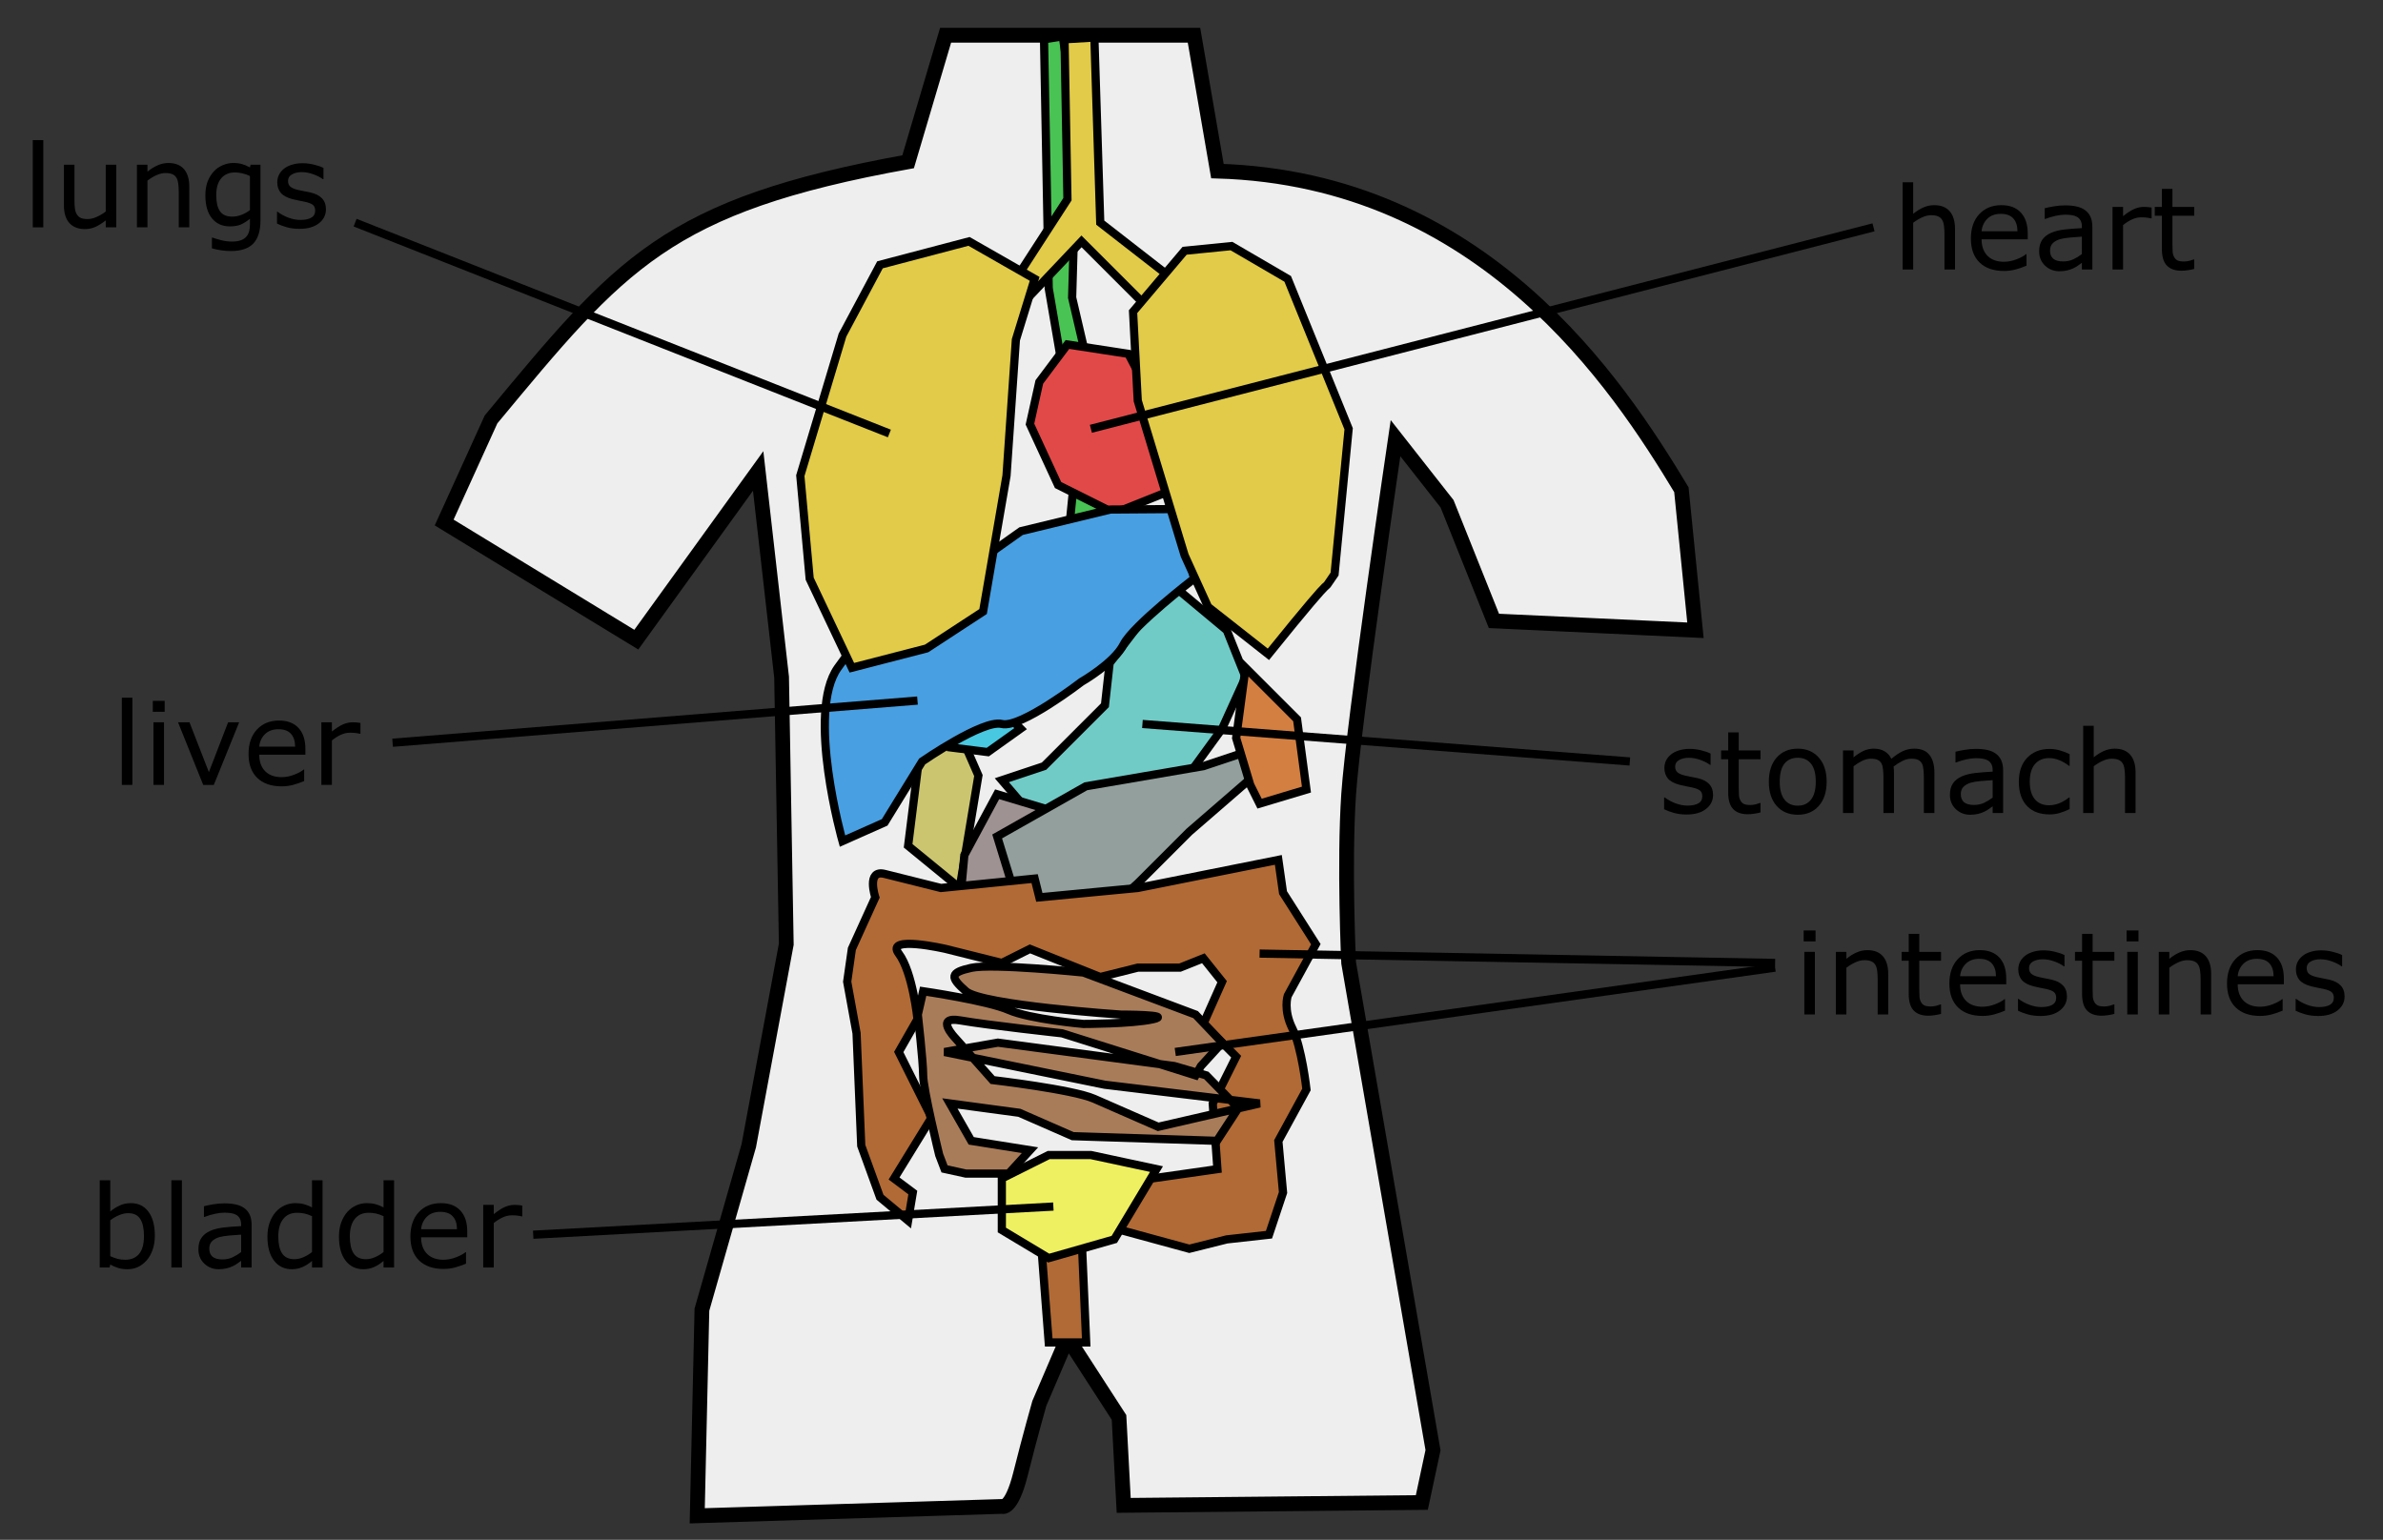 <?xml version="1.0" encoding="UTF-8"?>
<svg width="410mm" height="265mm" version="1.1" viewBox="0 0 1452.8 938.98" xmlns="http://www.w3.org/2000/svg">
<rect x="0" y="0" width="1452.8" height="938.98" fill="#333333" stroke="none"/>
<g transform="translate(1182.2 -180.89)">
<path d="m-605.71 202.36h151.43l14.286 82.857c161.9 4.762 243.81 129.52 282.86 194.29l8.571 85.714-122.86-5.714-28.571-71.429-31.429-40s-25.714 174.29-28.571 217.14c-2.857 42.857 0 102.86 0 102.86l51.429 297.14-6.819 31.887-181.75 1.752-2.857-53.639-31.429-48.571-17.143 40s-5.714 20-11.429 42.857c-5.714 22.857-11.429 20-11.429 20l-185.71 5.714 2.857-125.71 28.571-100 22.857-122.86-2.857-162.86-14.286-125.71-74.286 102.86-117.14-71.429 28.571-62.857c79.048-95.238 106.67-130.48 254.29-157.14z" fill="#eee" fill-rule="evenodd" stroke="#000" stroke-width="9"/>
<path d="m-545.71 204.85 2.857 151.8 17.143 100-8.571 85.714 25.714-5.714v-88.571l-20-85.714 2.857-100-8.571-59.302z" fill="#49c353" fill-rule="evenodd" stroke="#000" stroke-width="5"/>
<path d="m-533.22 204.85 1.788 97.513-31.429 48.571-28.571 17.143 17.143 14.286 51.429-54.286 62.857 62.857v-34.286l-51.429-40-3.577-112.89z" fill="#e1cb48" fill-rule="evenodd" stroke="#000" stroke-width="5"/>
<path d="m-494.29 396.65-37.143-5.714-17.143 22.857-5.714 25.714 17.143 37.143 34.286 17.143 42.857-17.143-2.857-20z" fill="#e14948" fill-rule="evenodd" stroke="#000" stroke-width="5"/>
<path d="m-605.71 608.08 20 45.714-11.429 68.571-31.429-25.714 5.714-45.714-8.571-28.571z" fill="#cbc570" fill-rule="evenodd" stroke="#000" stroke-width="5"/>
<path d="m-505.71 585.22-2.857 25.714-37.143 37.143-25.714 8.571 17.143 20 20 5.714 74.286-25.714 22.857-31.429 14.286-31.429-11.429-28.571-34.286-28.571z" fill="#70cbc7" fill-rule="evenodd" stroke="#000" stroke-width="5"/>
<path d="m-574.29 665.22-20 37.143-2.857 31.429 40 5.714-11.429-31.429 22.857-34.286z" fill="#9f9292" fill-rule="evenodd" stroke="#000" stroke-width="5"/>
<path d="m-448.57 648.08 34.286-11.429v14.286l-42.857 37.143-31.429 31.429-28.571 25.714-45.714-17.143-11.429-37.143 54.063-30.581z" fill="#929f9d" fill-rule="evenodd" stroke="#000" stroke-width="5"/>
<path d="m-422.86 588.08 31.429 31.429 5.714 42.857-28.571 8.571-5.714-11.429-8.571-28.571z" fill="#d37f41" fill-rule="evenodd" stroke="#000" stroke-width="5"/>
<path d="m-657.14 879.51-2.857-68.571-5.714-31.429 2.857-20 14.286-31.429s-5.714-17.143 5.714-14.286c11.429 2.857 34.286 8.571 34.286 8.571l57.143-5.714 2.857 11.429 60-5.714 85.714-17.143 2.857 20 20 31.429-17.143 31.429s-2.857 8.571 2.857 20c5.714 11.429 8.571 37.143 8.571 37.143l-17.143 31.429 2.857 31.429-8.571 25.714-25.714 2.857-22.857 5.714-62.857-17.143-2.857 8.571 2.857 65.714h-22.857l-5.714-74.286 34.286-28.571 34.286 2.857 40-5.714-2.857-40 14.286-28.571-20-20 11.429-25.714-11.429-14.286-14.286 5.714h-25.714l-22.857 5.714-42.857-17.143-17.143 8.571-34.286-8.571s-37.143-8.571-28.571 2.857c8.571 11.429 11.429 40 11.429 40l-11.429 20 20 40-22.857 37.143 11.429 8.571-2.857 17.143-17.143-14.286z" fill="#b16a35" fill-rule="evenodd" stroke="#000" stroke-width="5"/>
<path d="m-542.86 885.22-28.571 14.286v31.429l28.571 17.143 40-11.429 25.714-42.857-40-8.571z" fill="#eff061" fill-rule="evenodd" stroke="#000" stroke-width="5"/>
<path d="m-605.71 625.22 14.286-20 17.143 5.714 14.286 14.286-20 14.286-22.857-2.857z" fill="#48c8e1" fill-rule="evenodd" stroke="#000" stroke-width="5"/>
<path d="m-462.51 491.28-42.782 0.308-54.411 13.175-28.87 20.454c2.972-2.972-33.863-6.137-82.857 62.857-19.362 27.266 2.857 105.71 2.857 105.71l25.714-11.429 22.857-37.143s37.143-25.714 48.571-22.857c11.429 2.857 48.571-25.714 48.571-25.714s20-11.429 25.714-22.857c5.714-11.429 42.857-40 42.857-40z" fill="#489fe1" fill-rule="evenodd" stroke="#000" stroke-width="5"/>
<path d="m-554.26 882.26-35.822-5.702-13.026-22.81 42.336 5.702 32.566 14.256 87.928 2.851 13.026-19.959-19.539-19.958-19.539-5.702-107.47-14.256-32.566 5.702 97.697 19.959 94.441 11.405-61.875 14.256-39.079-17.107c-13.026-5.702-61.875-11.405-61.875-11.405l-22.796-25.661s-13.077-13.546 3.206-10.695 61.925 7.844 61.925 7.844l81.415 25.661 3.257-5.702 13.026-14.256-16.283-17.107-68.388-25.661s-55.362-5.702-68.388-2.851c-13.026 2.851-13.026 5.702-3.257 14.256 9.77 8.554 94.441 14.256 94.441 14.256s32.566 0 19.539 2.851c-13.026 2.851-42.336 2.851-42.336 2.851s-32.566-2.851-45.592-8.554c-13.026-5.702-52.105-11.405-52.105-11.405l-3.257 14.256s3.257 28.512 3.257 37.066c0 8.554 9.77 48.471 9.77 48.471l3.257 8.554 13.026 2.851h26.053z" fill="#a97c59" fill-rule="evenodd" stroke="#000" stroke-width="5"/>
<path d="m-460 333.79-31.429 37.143 2.857 54.286 28.571 94.286 14.286 31.429 36.794 28.942c50.278-62.309 27.968-30.847 40.349-48.942l8.571-88.571-37.143-91.429-34.286-20z" fill="#e1cb48" fill-rule="evenodd" stroke="#000" stroke-width="5"/>
<path d="m-517.14 442.36 477.14-122.86" fill="none" stroke="#000" stroke-width="5"/>
<path d="m-551.43 350.93-40-22.857-54.286 14.286-22.857 42.857-25.714 85.714 5.714 62.857 25.714 54.286 45.566-11.773 34.434-22.512 14.286-82.857 5.714-82.857z" fill="#e1cb48" fill-rule="evenodd" stroke="#000" stroke-width="5"/>
<path d="m-640 445.22-325.71-128.57" fill="none" stroke="#000" stroke-width="5"/>
<path d="m-465.71 822.36 365.71-51.429" fill="none" stroke="#000" stroke-width="5"/>
<path d="m-485.71 622.36 297.14 22.857" fill="none" stroke="#000" stroke-width="5"/>
<path d="m-622.86 608.08-320 25.714" fill="none" stroke="#000" stroke-width="5"/>
<path d="m-540.01 916.63-317.12 17.17" fill="none" stroke="#000" stroke-width="5"/>
<g stroke-width="1px">
<path d="m-1155.8 319.51h-6.426v-53.184h6.426v53.184z"/>
<path d="m-1111.3 319.51h-6.426v-4.238q-3.247 2.563-6.221 3.931-2.974 1.367-6.562 1.367-6.016 0-9.365-3.657-3.35-3.691-3.35-10.801v-24.78h6.426v21.738q0 2.905 0.273 4.99 0.274 2.051 1.162 3.521 0.923 1.504 2.393 2.188 1.47 0.684 4.272 0.684 2.495 0 5.435-1.299 2.974-1.299 5.537-3.315v-28.506h6.426v38.179z"/>
<path d="m-1066.8 319.51h-6.426v-21.738q0-2.632-0.308-4.922-0.308-2.324-1.128-3.623-0.855-1.435-2.461-2.119-1.607-0.718-4.17-0.718-2.632 0-5.503 1.299-2.871 1.299-5.503 3.315v28.506h-6.426v-38.179h6.426v4.238q3.008-2.495 6.221-3.897t6.597-1.401q6.186 0 9.434 3.726t3.247 10.732v24.78z"/>
<path d="m-1023.4 315.16q0 9.707-4.409 14.253-4.409 4.546-13.569 4.546-3.042 0-5.947-0.444-2.871-0.41-5.674-1.196v-6.562h0.342q1.572 0.615 4.99 1.504 3.418 0.923 6.836 0.923 3.281 0 5.434-0.786 2.153-0.786 3.35-2.188 1.196-1.333 1.709-3.213 0.513-1.88 0.513-4.204v-3.486q-2.905 2.324-5.571 3.486-2.632 1.128-6.733 1.128-6.836 0-10.869-4.922-3.999-4.956-3.999-13.945 0-4.922 1.367-8.477 1.401-3.589 3.794-6.186 2.222-2.427 5.4-3.76 3.179-1.367 6.323-1.367 3.316 0 5.537 0.684 2.256 0.649 4.751 2.017l0.41-1.641h6.016v33.838zm-6.426-6.152v-20.815q-2.563-1.162-4.785-1.641-2.188-0.513-4.375-0.513-5.298 0-8.34 3.555t-3.042 10.322q0 6.426 2.256 9.741 2.256 3.315 7.485 3.315 2.803 0 5.606-1.06 2.837-1.094 5.195-2.905z"/>
<path d="m-983.49 308.5q0 5.229-4.341 8.579-4.307 3.35-11.792 3.35-4.238 0-7.793-0.991-3.521-1.025-5.913-2.222v-7.212h0.342q3.042 2.29 6.768 3.657 3.726 1.333 7.144 1.333 4.238 0 6.631-1.367 2.393-1.367 2.393-4.307 0-2.256-1.299-3.418-1.299-1.162-4.99-1.982-1.367-0.308-3.589-0.718-2.188-0.41-3.999-0.889-5.024-1.333-7.144-3.897-2.085-2.598-2.085-6.357 0-2.358 0.957-4.443 0.991-2.085 2.974-3.726 1.914-1.606 4.854-2.529 2.974-0.957 6.631-0.957 3.418 0 6.904 0.855 3.521 0.82 5.845 2.017v6.87h-0.342q-2.461-1.812-5.981-3.042-3.521-1.265-6.904-1.265-3.521 0-5.947 1.367-2.427 1.333-2.427 3.999 0 2.358 1.47 3.555 1.436 1.196 4.649 1.948 1.777 0.41 3.965 0.82 2.222 0.41 3.691 0.752 4.478 1.025 6.904 3.521 2.427 2.529 2.427 6.699z"/>
<path d="m9.675 345.22h-6.426v-21.738q0-2.632-0.308-4.922-0.308-2.324-1.128-3.623-0.854-1.436-2.461-2.119-1.606-0.718-4.17-0.718-2.632 0-5.503 1.299-2.871 1.299-5.503 3.315v28.506h-6.426v-53.184h6.426v19.243q3.008-2.495 6.221-3.897 3.213-1.401 6.597-1.401 6.186 0 9.434 3.726 3.247 3.726 3.247 10.732v24.78z"/>
<path d="m54.007 326.8h-28.13q0 3.521 1.06 6.152 1.06 2.598 2.905 4.272 1.777 1.641 4.204 2.461 2.461 0.82 5.4 0.82 3.897 0 7.827-1.538 3.965-1.572 5.64-3.076h0.342v7.007q-3.247 1.367-6.631 2.29t-7.109 0.923q-9.502 0-14.834-5.127-5.332-5.161-5.332-14.629 0-9.365 5.093-14.868 5.127-5.503 13.467-5.503 7.725 0 11.895 4.512 4.204 4.512 4.204 12.817v3.486zm-6.255-4.922q-0.034-5.059-2.563-7.827-2.495-2.769-7.622-2.769-5.161 0-8.237 3.042-3.042 3.042-3.452 7.554h21.875z"/>
<path d="m93.416 345.22h-6.392v-4.067q-0.854 0.581-2.324 1.641-1.435 1.025-2.803 1.641-1.606 0.786-3.691 1.299-2.085 0.547-4.888 0.547-5.161 0-8.75-3.418t-3.589-8.716q0-4.341 1.846-7.007 1.88-2.7 5.332-4.238 3.486-1.538 8.374-2.085 4.888-0.547 10.493-0.82v-0.991q0-2.188-0.786-3.623-0.752-1.435-2.188-2.256-1.367-0.786-3.281-1.06-1.914-0.273-3.999-0.273-2.529 0-5.64 0.684-3.11 0.649-6.426 1.914h-0.342v-6.528q1.88-0.513 5.435-1.128 3.555-0.615 7.007-0.615 4.033 0 7.007 0.684 3.008 0.649 5.195 2.256 2.153 1.572 3.281 4.067 1.128 2.495 1.128 6.186v25.908zm-6.392-9.399v-10.63q-2.939 0.171-6.939 0.513-3.965 0.342-6.289 0.991-2.769 0.786-4.478 2.461-1.709 1.641-1.709 4.546 0 3.281 1.982 4.956 1.982 1.641 6.05 1.641 3.384 0 6.186-1.299 2.803-1.333 5.195-3.179z"/>
<path d="m129.54 314.05h-0.342q-1.436-0.342-2.803-0.479-1.333-0.171-3.179-0.171-2.974 0-5.742 1.333-2.769 1.299-5.332 3.384v27.104h-6.426v-38.179h6.426v5.64q3.828-3.076 6.733-4.341 2.939-1.299 5.981-1.299 1.675 0 2.427 0.103 0.752 0.068 2.256 0.308v6.597z"/>
<path d="m155.49 344.88q-1.812 0.479-3.965 0.786-2.119 0.308-3.794 0.308-5.845 0-8.887-3.144-3.042-3.144-3.042-10.083v-20.303h-4.341v-5.4h4.341v-10.972h6.426v10.972h13.262v5.4h-13.262v17.397q0 3.008 0.137 4.717 0.137 1.675 0.957 3.144 0.752 1.367 2.051 2.017 1.333 0.615 4.033 0.615 1.572 0 3.281-0.444 1.709-0.479 2.461-0.786h0.342v5.776z"/>
<path d="m-137.83 665.64q0 5.229-4.341 8.579-4.307 3.35-11.792 3.35-4.238 0-7.793-0.991-3.521-1.025-5.913-2.222v-7.212h0.342q3.042 2.29 6.768 3.657 3.726 1.333 7.144 1.333 4.238 0 6.631-1.367 2.393-1.367 2.393-4.307 0-2.256-1.299-3.418t-4.99-1.982q-1.367-0.308-3.589-0.718-2.188-0.41-3.999-0.889-5.024-1.333-7.144-3.897-2.085-2.598-2.085-6.357 0-2.358 0.957-4.443 0.991-2.085 2.974-3.726 1.914-1.606 4.854-2.529 2.974-0.957 6.631-0.957 3.418 0 6.904 0.854 3.521 0.82 5.845 2.017v6.87h-0.342q-2.461-1.812-5.981-3.042-3.521-1.265-6.904-1.265-3.521 0-5.947 1.367-2.427 1.333-2.427 3.999 0 2.358 1.47 3.555 1.436 1.196 4.648 1.948 1.777 0.41 3.965 0.82 2.222 0.41 3.691 0.752 4.478 1.025 6.904 3.521 2.427 2.529 2.427 6.699z"/>
<path d="m-108.91 676.31q-1.812 0.479-3.965 0.786-2.119 0.308-3.794 0.308-5.845 0-8.887-3.144-3.042-3.144-3.042-10.083v-20.303h-4.341v-5.4h4.341v-10.972h6.426v10.972h13.262v5.4h-13.262v17.397q0 3.008 0.137 4.717 0.137 1.675 0.957 3.144 0.752 1.367 2.051 2.017 1.333 0.615 4.033 0.615 1.572 0 3.281-0.444 1.709-0.479 2.461-0.786h0.342v5.776z"/>
<path d="m-68.582 657.58q0 9.331-4.785 14.731t-12.817 5.4q-8.101 0-12.886-5.4-4.751-5.4-4.751-14.731 0-9.331 4.751-14.731 4.785-5.435 12.886-5.435 8.032 0 12.817 5.435 4.785 5.4 4.785 14.731zm-6.631 0q0-7.417-2.905-11.006-2.905-3.623-8.066-3.623-5.229 0-8.135 3.623-2.871 3.589-2.871 11.006 0 7.178 2.905 10.903 2.905 3.691 8.101 3.691 5.127 0 8.032-3.657 2.939-3.691 2.939-10.938z"/>
<path d="m-2.889 676.65h-6.426v-21.738q0-2.461-0.239-4.751-0.205-2.29-0.923-3.657-0.786-1.47-2.256-2.222-1.47-0.752-4.238-0.752-2.7 0-5.4 1.367-2.7 1.333-5.4 3.418 0.103 0.786 0.171 1.846 0.068 1.025 0.068 2.051v24.438h-6.426v-21.738q0-2.529-0.239-4.785-0.205-2.29-0.923-3.657-0.786-1.47-2.256-2.188-1.47-0.752-4.238-0.752-2.632 0-5.298 1.299-2.632 1.299-5.264 3.315v28.506h-6.426v-38.179h6.426v4.238q3.008-2.495 5.981-3.897 3.008-1.401 6.392-1.401 3.897 0 6.597 1.641 2.734 1.641 4.067 4.546 3.897-3.281 7.109-4.717 3.213-1.47 6.87-1.47 6.289 0 9.263 3.828 3.008 3.794 3.008 10.63v24.78z"/>
<path d="m39.016 676.65h-6.392v-4.067q-0.854 0.581-2.324 1.641-1.435 1.025-2.803 1.641-1.606 0.786-3.691 1.299-2.085 0.547-4.888 0.547-5.161 0-8.75-3.418-3.589-3.418-3.589-8.716 0-4.341 1.846-7.007 1.88-2.7 5.332-4.238 3.486-1.538 8.374-2.085 4.888-0.547 10.493-0.82v-0.991q0-2.188-0.786-3.623-0.752-1.435-2.188-2.256-1.367-0.786-3.281-1.06-1.914-0.273-3.999-0.273-2.529 0-5.64 0.684-3.11 0.649-6.426 1.914h-0.342v-6.528q1.88-0.513 5.435-1.128 3.555-0.615 7.007-0.615 4.033 0 7.007 0.684 3.008 0.649 5.195 2.256 2.153 1.572 3.281 4.067 1.128 2.495 1.128 6.186v25.908zm-6.392-9.399v-10.63q-2.939 0.171-6.939 0.513-3.965 0.342-6.289 0.991-2.769 0.786-4.478 2.461-1.709 1.641-1.709 4.546 0 3.281 1.982 4.956 1.982 1.641 6.05 1.641 3.384 0 6.186-1.299 2.803-1.333 5.195-3.179z"/>
<path d="m79.553 674.26q-3.213 1.538-6.118 2.393-2.871 0.854-6.118 0.854-4.136 0-7.588-1.196-3.452-1.23-5.913-3.691-2.495-2.461-3.862-6.221-1.367-3.76-1.367-8.784 0-9.365 5.127-14.697 5.161-5.332 13.604-5.332 3.281 0 6.426 0.923 3.179 0.923 5.811 2.256v7.144h-0.342q-2.939-2.29-6.084-3.521-3.11-1.23-6.084-1.23-5.469 0-8.648 3.691-3.144 3.657-3.144 10.767 0 6.904 3.076 10.63 3.11 3.691 8.716 3.691 1.948 0 3.965-0.513 2.017-0.513 3.623-1.333 1.401-0.718 2.632-1.504 1.23-0.82 1.948-1.401h0.342v7.075z"/>
<path d="m119.75 676.65h-6.426v-21.738q0-2.632-0.308-4.922-0.308-2.324-1.128-3.623-0.854-1.436-2.461-2.119-1.606-0.718-4.17-0.718-2.632 0-5.503 1.299-2.871 1.299-5.503 3.315v28.506h-6.426v-53.184h6.426v19.243q3.008-2.495 6.221-3.897 3.213-1.401 6.597-1.401 6.186 0 9.434 3.726 3.247 3.726 3.247 10.732v24.78z"/>
<path d="m-1101.5 659.51h-6.426v-53.184h6.426v53.184z"/>
<path d="m-1081.8 614.93h-7.246v-6.665h7.246v6.665zm-0.41 44.57h-6.426v-38.179h6.426v38.179z"/>
<path d="m-1036.4 621.33-15.449 38.179h-6.46l-15.347-38.179h6.973l11.826 30.386 11.724-30.386h6.733z"/>
<path d="m-996.02 641.08h-28.13q0 3.521 1.06 6.152 1.06 2.598 2.905 4.272 1.777 1.641 4.204 2.461 2.461 0.82 5.4 0.82 3.897 0 7.827-1.538 3.965-1.572 5.64-3.076h0.342v7.007q-3.247 1.367-6.631 2.29-3.384 0.923-7.109 0.923-9.502 0-14.834-5.127-5.332-5.161-5.332-14.629 0-9.365 5.093-14.868 5.127-5.503 13.467-5.503 7.725 0 11.894 4.512 4.204 4.512 4.204 12.817v3.486zm-6.255-4.922q-0.034-5.059-2.563-7.827-2.495-2.769-7.622-2.769-5.161 0-8.237 3.042-3.042 3.042-3.452 7.554h21.875z"/>
<path d="m-962.46 628.33h-0.342q-1.436-0.342-2.803-0.479-1.333-0.171-3.179-0.171-2.974 0-5.742 1.333-2.769 1.299-5.332 3.384v27.104h-6.426v-38.179h6.426v5.64q3.828-3.076 6.733-4.341 2.939-1.299 5.981-1.299 1.675 0 2.427 0.103 0.752 0.068 2.256 0.308v6.597z"/>
<path d="m-75.344 754.93h-7.246v-6.665h7.246v6.665zm-0.41 44.57h-6.426v-38.179h6.426v38.179z"/>
<path d="m-31.047 799.51h-6.426v-21.738q0-2.632-0.308-4.922-0.308-2.324-1.128-3.623-0.854-1.435-2.461-2.119-1.606-0.718-4.17-0.718-2.632 0-5.503 1.299-2.871 1.299-5.503 3.315v28.506h-6.426v-38.179h6.426v4.238q3.008-2.495 6.221-3.897 3.213-1.401 6.597-1.401 6.186 0 9.434 3.726t3.247 10.732v24.78z"/>
<path d="m1.15 799.16q-1.812 0.479-3.965 0.786-2.119 0.308-3.794 0.308-5.845 0-8.887-3.144t-3.042-10.083v-20.303h-4.341v-5.4h4.341v-10.972h6.426v10.972h13.262v5.4h-13.262v17.397q0 3.008 0.137 4.717 0.137 1.675 0.957 3.144 0.752 1.367 2.051 2.017 1.333 0.615 4.033 0.615 1.572 0 3.281-0.444 1.709-0.479 2.461-0.786h0.342v5.776z"/>
<path d="m40.901 781.08h-28.13q0 3.521 1.06 6.152 1.06 2.598 2.905 4.272 1.777 1.641 4.204 2.461 2.461 0.82 5.4 0.82 3.897 0 7.827-1.538 3.965-1.572 5.64-3.076h0.342v7.007q-3.247 1.367-6.631 2.29-3.384 0.923-7.109 0.923-9.502 0-14.834-5.127-5.332-5.161-5.332-14.629 0-9.365 5.093-14.868 5.127-5.503 13.467-5.503 7.725 0 11.895 4.512 4.204 4.512 4.204 12.817v3.486zm-6.255-4.922q-0.034-5.059-2.563-7.827-2.495-2.769-7.622-2.769-5.161 0-8.237 3.042-3.042 3.042-3.452 7.554h21.875z"/>
<path d="m77.918 788.5q0 5.229-4.341 8.579-4.307 3.35-11.792 3.35-4.238 0-7.793-0.991-3.521-1.025-5.913-2.222v-7.212h0.342q3.042 2.29 6.768 3.657 3.726 1.333 7.144 1.333 4.238 0 6.631-1.367t2.393-4.307q0-2.256-1.299-3.418t-4.99-1.982q-1.367-0.308-3.589-0.718-2.188-0.41-3.999-0.889-5.024-1.333-7.144-3.897-2.085-2.598-2.085-6.357 0-2.358 0.957-4.443 0.991-2.085 2.974-3.726 1.914-1.606 4.854-2.529 2.974-0.957 6.631-0.957 3.418 0 6.904 0.855 3.521 0.82 5.845 2.017v6.87h-0.342q-2.461-1.812-5.981-3.042-3.521-1.265-6.904-1.265-3.521 0-5.947 1.367-2.427 1.333-2.427 3.999 0 2.358 1.47 3.555 1.435 1.196 4.648 1.948 1.777 0.41 3.965 0.82 2.222 0.41 3.691 0.752 4.478 1.025 6.904 3.521 2.427 2.529 2.427 6.699z"/>
<path d="m106.83 799.16q-1.812 0.479-3.965 0.786-2.119 0.308-3.794 0.308-5.845 0-8.887-3.144t-3.042-10.083v-20.303h-4.341v-5.4h4.341v-10.972h6.426v10.972h13.262v5.4h-13.262v17.397q0 3.008 0.137 4.717 0.137 1.675 0.957 3.144 0.752 1.367 2.051 2.017 1.333 0.615 4.033 0.615 1.572 0 3.281-0.444 1.709-0.479 2.461-0.786h0.342v5.776z"/>
<path d="m121.53 754.93h-7.246v-6.665h7.246v6.665zm-0.41 44.57h-6.426v-38.179h6.426v38.179z"/>
<path d="m165.83 799.51h-6.426v-21.738q0-2.632-0.308-4.922-0.308-2.324-1.128-3.623-0.854-1.435-2.461-2.119-1.606-0.718-4.17-0.718-2.632 0-5.503 1.299-2.871 1.299-5.503 3.315v28.506h-6.426v-38.179h6.426v4.238q3.008-2.495 6.221-3.897t6.597-1.401q6.186 0 9.434 3.726t3.247 10.732v24.78z"/>
<path d="m210.16 781.08h-28.13q0 3.521 1.06 6.152 1.06 2.598 2.905 4.272 1.777 1.641 4.204 2.461 2.461 0.82 5.4 0.82 3.897 0 7.827-1.538 3.965-1.572 5.64-3.076h0.342v7.007q-3.247 1.367-6.631 2.29-3.384 0.923-7.109 0.923-9.502 0-14.834-5.127-5.332-5.161-5.332-14.629 0-9.365 5.093-14.868 5.127-5.503 13.467-5.503 7.725 0 11.895 4.512 4.204 4.512 4.204 12.817v3.486zm-6.255-4.922q-0.034-5.059-2.563-7.827-2.495-2.769-7.622-2.769-5.161 0-8.237 3.042-3.042 3.042-3.452 7.554h21.875z"/>
<path d="m247.18 788.5q0 5.229-4.341 8.579-4.307 3.35-11.792 3.35-4.238 0-7.793-0.991-3.521-1.025-5.913-2.222v-7.212h0.342q3.042 2.29 6.768 3.657 3.726 1.333 7.144 1.333 4.238 0 6.631-1.367t2.393-4.307q0-2.256-1.299-3.418t-4.99-1.982q-1.367-0.308-3.589-0.718-2.188-0.41-3.999-0.889-5.024-1.333-7.144-3.897-2.085-2.598-2.085-6.357 0-2.358 0.957-4.443 0.991-2.085 2.974-3.726 1.914-1.606 4.854-2.529 2.974-0.957 6.631-0.957 3.418 0 6.904 0.855 3.521 0.82 5.845 2.017v6.87h-0.342q-2.461-1.812-5.981-3.042-3.521-1.265-6.904-1.265-3.521 0-5.947 1.367-2.427 1.333-2.427 3.999 0 2.358 1.47 3.555 1.435 1.196 4.648 1.948 1.777 0.41 3.965 0.82 2.222 0.41 3.691 0.752 4.478 1.025 6.904 3.521 2.427 2.529 2.427 6.699z"/>
</g>
<path d="m-100 768.08-314.29-5.714" fill="none" stroke="#000" stroke-width="5"/>
<g stroke-width="1px">
<path d="m-1087.8 934.41q0 4.785-1.367 8.613-1.333 3.828-3.623 6.426-2.427 2.7-5.332 4.067-2.905 1.333-6.392 1.333-3.247 0-5.674-0.786-2.427-0.752-4.785-2.051l-0.41 1.777h-6.016v-53.184h6.426v19.004q2.7-2.222 5.742-3.623 3.042-1.436 6.836-1.436 6.768 0 10.664 5.195 3.931 5.195 3.931 14.663zm-6.631 0.171q0-6.836-2.256-10.356-2.256-3.555-7.28-3.555-2.803 0-5.674 1.23-2.871 1.196-5.332 3.11v21.875q2.734 1.23 4.683 1.709 1.982 0.479 4.478 0.479 5.332 0 8.34-3.486 3.042-3.521 3.042-11.006z"/>
<path d="m-1071.3 953.79h-6.426v-53.184h6.426v53.184z"/>
<path d="m-1028.8 953.79h-6.392v-4.067q-0.855 0.581-2.324 1.641-1.435 1.025-2.803 1.641-1.606 0.786-3.691 1.299-2.085 0.547-4.888 0.547-5.161 0-8.75-3.418t-3.589-8.716q0-4.341 1.846-7.007 1.88-2.7 5.332-4.238 3.486-1.538 8.374-2.085 4.888-0.547 10.493-0.82v-0.991q0-2.188-0.786-3.623-0.752-1.435-2.188-2.256-1.367-0.786-3.281-1.06-1.914-0.273-3.999-0.273-2.529 0-5.64 0.684-3.11 0.649-6.426 1.914h-0.342v-6.528q1.88-0.513 5.435-1.128 3.555-0.615 7.007-0.615 4.033 0 7.007 0.684 3.008 0.649 5.195 2.256 2.153 1.572 3.281 4.067 1.128 2.495 1.128 6.186v25.908zm-6.392-9.399v-10.63q-2.939 0.171-6.939 0.513-3.965 0.342-6.289 0.991-2.768 0.786-4.478 2.461-1.709 1.641-1.709 4.546 0 3.281 1.982 4.956 1.982 1.641 6.05 1.641 3.384 0 6.186-1.299 2.803-1.333 5.195-3.179z"/>
<path d="m-985.56 953.79h-6.426v-3.999q-2.769 2.393-5.776 3.726-3.008 1.333-6.528 1.333-6.836 0-10.869-5.264-3.999-5.264-3.999-14.595 0-4.854 1.367-8.648 1.401-3.794 3.76-6.46 2.324-2.598 5.4-3.965 3.11-1.367 6.426-1.367 3.008 0 5.332 0.649 2.324 0.615 4.888 1.948v-16.543h6.426v53.184zm-6.426-9.399v-21.909q-2.598-1.162-4.648-1.606-2.051-0.444-4.478-0.444-5.4 0-8.408 3.76-3.008 3.76-3.008 10.664 0 6.802 2.324 10.356 2.324 3.521 7.451 3.521 2.734 0 5.537-1.196 2.803-1.23 5.229-3.144z"/>
<path d="m-941.95 953.79h-6.426v-3.999q-2.769 2.393-5.776 3.726-3.008 1.333-6.528 1.333-6.836 0-10.869-5.264-3.999-5.264-3.999-14.595 0-4.854 1.367-8.648 1.401-3.794 3.76-6.46 2.324-2.598 5.4-3.965 3.11-1.367 6.426-1.367 3.008 0 5.332 0.649 2.324 0.615 4.888 1.948v-16.543h6.426v53.184zm-6.426-9.399v-21.909q-2.598-1.162-4.648-1.606-2.051-0.444-4.478-0.444-5.4 0-8.408 3.76-3.008 3.76-3.008 10.664 0 6.802 2.324 10.356 2.324 3.521 7.451 3.521 2.734 0 5.537-1.196 2.803-1.23 5.229-3.144z"/>
<path d="m-897.34 935.37h-28.13q0 3.521 1.06 6.152 1.06 2.598 2.905 4.272 1.777 1.641 4.204 2.461 2.461 0.82 5.4 0.82 3.897 0 7.827-1.538 3.965-1.572 5.64-3.076h0.342v7.007q-3.247 1.367-6.631 2.29t-7.109 0.923q-9.502 0-14.834-5.127-5.332-5.161-5.332-14.629 0-9.365 5.093-14.868 5.127-5.503 13.467-5.503 7.725 0 11.895 4.512 4.204 4.512 4.204 12.817v3.486zm-6.255-4.922q-0.034-5.059-2.563-7.827-2.495-2.769-7.622-2.769-5.161 0-8.237 3.042-3.042 3.042-3.452 7.554h21.875z"/>
<path d="m-863.78 922.62h-0.342q-1.435-0.342-2.803-0.479-1.333-0.171-3.179-0.171-2.974 0-5.742 1.333-2.769 1.299-5.332 3.384v27.104h-6.426v-38.179h6.426v5.64q3.828-3.076 6.733-4.341 2.939-1.299 5.981-1.299 1.675 0 2.427 0.103 0.752 0.068 2.256 0.308v6.597z"/>
</g>
</g>
</svg>
